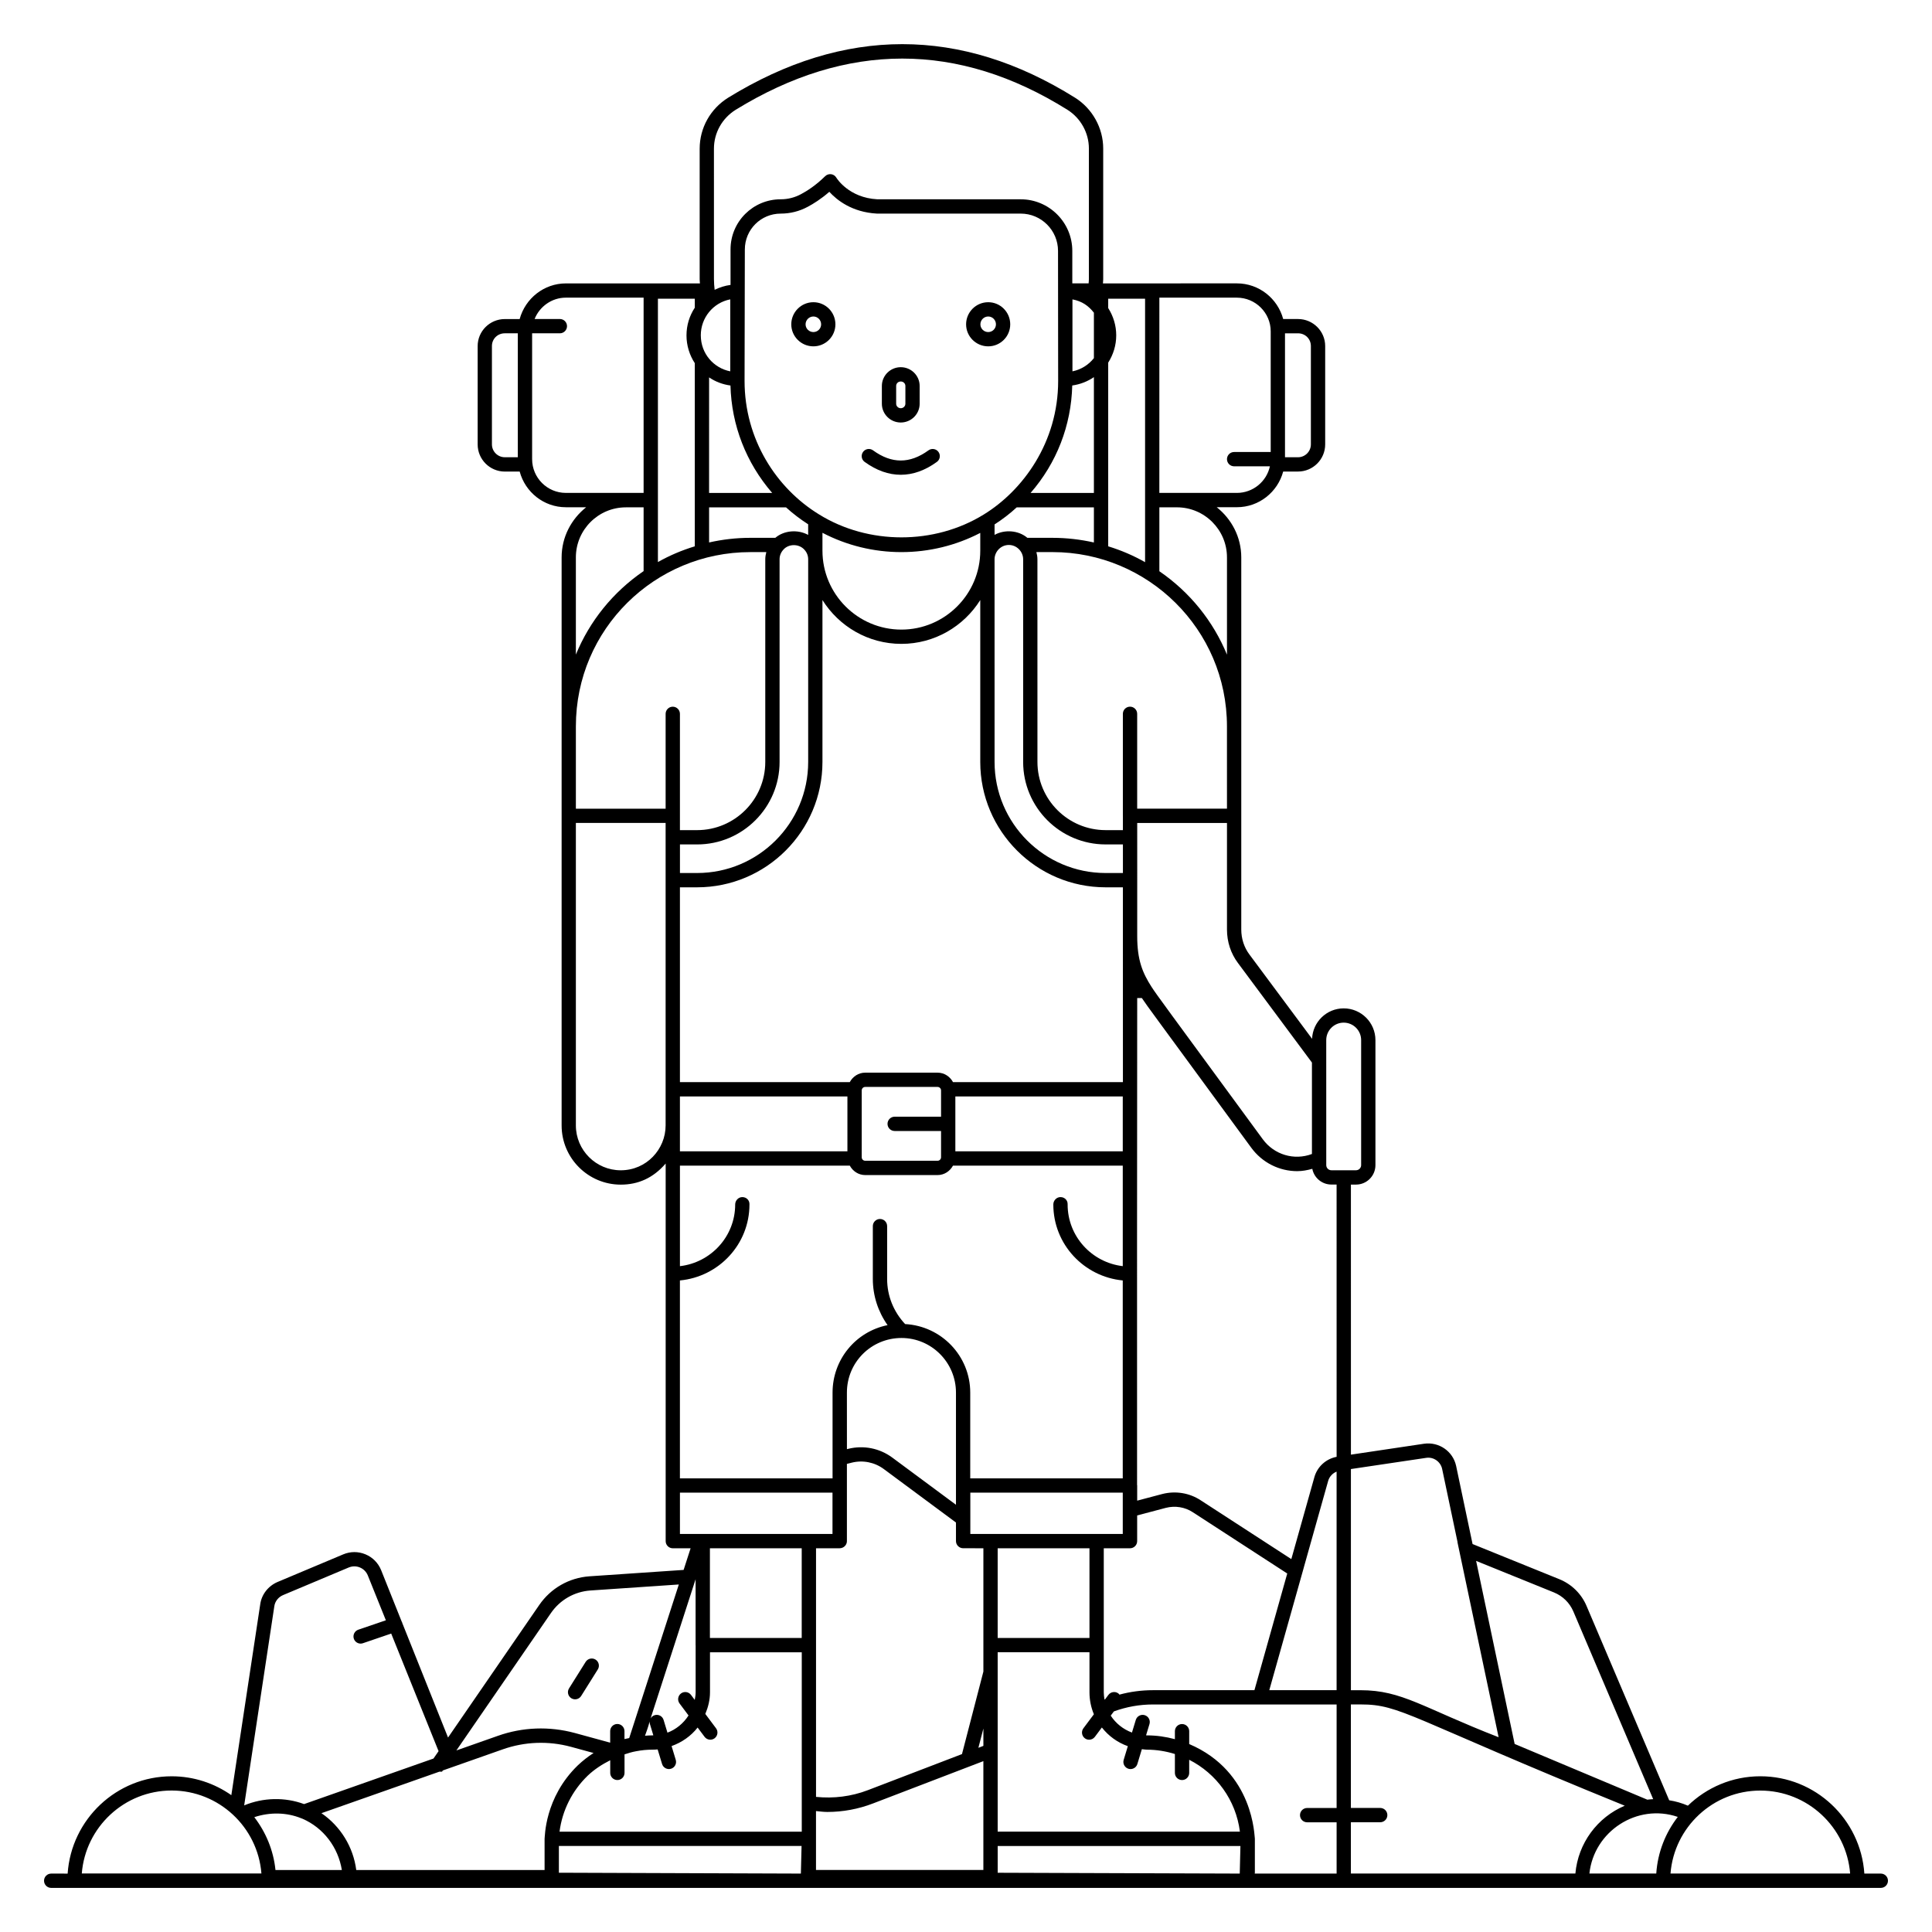 <?xml version="1.0" encoding="UTF-8"?>
<!-- Uploaded to: ICON Repo, www.iconrepo.com, Generator: ICON Repo Mixer Tools -->
<svg fill="#000000" width="800px" height="800px" version="1.1" viewBox="144 144 512 512" xmlns="http://www.w3.org/2000/svg">
 <g>
  <path d="m642.43 640.52h-4.356c-0.973-14.379-12.949-25.789-27.57-25.789-7.453 0-14.215 2.977-19.195 7.789-1.578-0.68-3.242-1.164-4.953-1.426l-21.926-51.551c-1.375-3.203-3.918-5.695-7.164-7.031l-23.02-9.324-4.363-20.73c-0.848-3.836-4.496-6.402-8.457-5.859l-19.418 2.898-0.004-71.57h1.355c2.836 0 5.144-2.309 5.144-5.148v-33.137c0-4.641-3.773-8.414-8.414-8.414-4.519 0-8.188 3.59-8.375 8.062l-16.605-22.34c-1.414-1.891-2.16-4.188-2.16-6.633v-98.605c0-5.402-2.574-10.172-6.508-13.297h5.332c5.898 0 10.824-4.027 12.285-9.453h3.93c3.969 0 7.199-3.227 7.199-7.195v-26.062c0-3.945-3.231-7.16-7.199-7.16h-3.93c-1.461-5.426-6.387-9.449-12.281-9.449l-35.488 0.008c0.016-0.367 0.07-0.723 0.07-1.098v-34.664c0-5.414-2.867-10.574-7.481-13.461-30.23-18.906-61.137-18.914-91.898 0-4.734 2.953-7.562 8.016-7.562 13.539v34.586c0 0.375 0.051 0.73 0.07 1.098h-35.523c-5.769 0-10.738 3.941-12.254 9.449h-3.93c-3.969 0-7.199 3.211-7.199 7.16v26.062c0 3.969 3.231 7.195 7.199 7.195h3.938c1.457 5.426 6.371 9.453 12.246 9.453h5.375c-3.934 3.125-6.508 7.891-6.508 13.297v150.54c0 8.648 7.035 15.68 15.68 15.68 4.574 0 8.566-1.727 11.895-5.594v100.07c0 1.047 0.848 1.895 1.895 1.895h4.711l-1.852 5.731-24.961 1.695c-5.406 0.383-10.258 3.168-13.32 7.633l-24.148 35.098-12.152-30.406c-0.012-0.043-0.004-0.082-0.016-0.125-0.023-0.066-0.074-0.113-0.105-0.176l-5.457-13.652c-0.777-1.918-2.254-3.41-4.16-4.199-1.906-0.793-4.008-0.785-5.902 0.02l-17.402 7.316c-2.477 1.062-4.227 3.328-4.574 5.891l-7.66 50.598c-4.488-3.141-9.934-5-15.816-5-14.617 0-26.594 11.41-27.566 25.789l-4.359-0.004c-1.047 0-1.895 0.848-1.895 1.895s0.848 1.895 1.895 1.895h484.87c1.047 0 1.895-0.848 1.895-1.895s-0.848-1.895-1.895-1.895zm-31.93-22c12.531 0 22.836 9.699 23.805 21.984h-47.605c0.969-12.285 11.273-21.984 23.801-21.984zm-54.668-52.5c2.316 0.949 4.133 2.734 5.113 5.012l21.164 49.762c-0.531 0.023-1.043 0.074-1.547 0.141-53.762-22.578-27.793-11.672-35.164-14.77l-10.211-48.512zm-33.863-35.676c1.949-0.289 3.785 1.012 4.207 2.91l4.09 19.422h-0.027l10.91 51.707c-20.129-7.828-25.543-12.461-36.57-12.461h-2.574v-58.609zm-31.562 96.586h7.809v13.59h-21.707c0.004-0.078 0.043-0.141 0.043-0.219v-9.016c-0.145-0.379-0.113-17.73-17.402-25.094v-3.406c0-1.047-0.848-1.895-1.895-1.895-1.047 0-1.895 0.848-1.895 1.895v2.113c-2.379-0.637-4.867-1.004-7.445-1.004-0.066 0-0.129-0.02-0.195-0.02l0.902-2.973c0.305-1-0.262-2.059-1.262-2.363-1.012-0.301-2.059 0.266-2.363 1.262l-1.016 3.348c-2.324-0.863-4.297-2.438-5.625-4.488l0.84-1.121c3.324-1.207 6.797-1.836 10.34-1.836h48.68v27.434h-7.809c-1.047 0-1.895 0.848-1.895 1.895 0.004 1.051 0.848 1.898 1.895 1.898zm-82.008 6.289h64.324l-0.176 7.301-64.148-0.219zm-52.16 7.301-64.129-0.227v-7.086h64.312zm-95.801-27.008h0.699l0.219-0.324 15.855-5.582c5.832-2.062 12.105-2.301 18.113-0.676l5.977 1.633c-1.48 0.957-2.879 2.047-4.184 3.285-8.867 8.59-8.695 19.074-8.797 19.453v8.273h-49.91c-0.797-6.137-4.188-11.609-9.227-15.059zm-36.297 12.465c5.566 2.41 9.473 7.559 10.453 13.594l-17.59 0.004c-0.535-5.242-2.562-10.039-5.613-14.004 4.066-1.355 8.543-1.305 12.461 0.301zm68.141 3.441c0.723-5.625 3.328-10.84 7.461-14.84 1.758-1.672 3.781-2.984 5.973-4.094v3.352c0 1.047 0.848 1.895 1.895 1.895s1.895-0.848 1.895-1.895v-4.91c1-0.316 1.988-0.645 3.082-0.828 1.445-0.281 2.879-0.418 4.371-0.418 0.477 0 0.91-0.027 1.324-0.062l1.172 3.859c0.301 0.996 1.352 1.566 2.363 1.262 1-0.305 1.566-1.359 1.262-2.363l-1.105-3.648c2.731-0.973 5.137-2.656 6.902-4.91l1.844 2.465c0.637 0.844 1.824 1.004 2.652 0.383 0.836-0.629 1.008-1.816 0.383-2.652l-2.84-3.797c0.758-1.82 1.238-3.727 1.238-5.731v-10.605h24.32v47.539zm132.14-384.45c0 16.289-9.375 29.051-19.742 35.398-13.047 8.051-30.547 8.074-43.625-0.043-11.359-6.953-19.738-19.938-19.738-35.355 0.008-3.273 0.078-37 0.074-34.852 0-5.281 4.25-9.508 9.512-9.508 2.527 0 4.945-0.613 7.172-1.812 1.43-0.758 3.477-2.023 5.707-3.961 1.941 2.137 5.981 5.426 12.648 5.773h38.07c5.453 0 9.887 4.434 9.887 9.887-0.004 0.465 0.035 36.172 0.035 34.473zm44.738 113.34h-23.797v-25.137c0-1.047-0.848-1.895-1.895-1.895-1.047 0-1.895 0.848-1.895 1.895v27.051c0 0.012 0.008 0.023 0.008 0.035v3.734h-4.582c-9.961 0-18.066-8.105-18.066-18.07l-0.004-53.715c0-0.648-0.113-1.281-0.273-1.895h4.285c25.262 0 46.215 20.461 46.215 46.176zm7.277 233.61h-26.902c-3.016 0-5.988 0.398-8.875 1.176-0.09-0.105-0.16-0.223-0.273-0.309-0.828-0.625-2.019-0.457-2.652 0.383l-0.883 1.18-0.145 0.055c-0.105-0.625-0.195-1.258-0.195-1.914v-38.18h6.953c1.047 0 1.895-0.848 1.895-1.895v-6.805l7.598-2.012c2.461-0.629 5.055-0.211 7.137 1.152l25.039 16.246zm-33.551 14.84-1.098 3.621c-0.305 1 0.262 2.059 1.262 2.363 0.184 0.055 0.371 0.082 0.551 0.082 0.812 0 1.566-0.527 1.812-1.344l1.191-3.93c0.438 0.039 0.859 0.133 1.309 0.133 2.594 0 5.09 0.414 7.445 1.152v5.004c0 1.047 0.848 1.895 1.895 1.895s1.895-0.848 1.895-1.895v-3.477c7.184 3.637 12.379 10.656 13.441 19.047l-64.195-0.004v-47.535h24.328v10.617c0 2.059 0.422 4.023 1.168 5.816l-2.777 3.711c-0.625 0.836-0.453 2.023 0.383 2.652 0.34 0.254 0.738 0.379 1.137 0.379 0.574 0 1.145-0.262 1.516-0.762l1.855-2.481c1.77 2.254 4.133 3.981 6.883 4.953zm-34.492-52.449h24.328v23.773h-24.328zm-81.27 38.859c-0.633-0.84-1.82-1.008-2.652-0.383-0.836 0.629-1.008 1.816-0.383 2.652l2.379 3.18c-1.359 2.125-3.371 3.734-5.586 4.555l-1.023-3.371c-0.305-1-1.348-1.566-2.363-1.262-0.484 0.148-0.855 0.473-1.09 0.883l11.934-36.902v17.457c0 0.02 0.012 0.035 0.012 0.055v12.453c0 0.688-0.121 1.348-0.238 2.008zm-10.887 7.734 0.902 2.969c-0.066 0-0.117 0.02-0.188 0.02-0.684 0-1.352 0.047-2.016 0.094 1.785-4.836 1.004-4.066 1.301-3.082zm40.227-22.82h-24.328v-23.773h24.328zm-15.738-116.84c-1.047 0-1.895 0.91-1.895 1.957 0 8.469-6.422 15.395-14.641 16.348v-26.645h45.012c0.801 1.469 2.305 2.504 4.09 2.504h19.172c1.785 0 3.289-1.035 4.09-2.504h44.992v26.641c-8.203-0.965-14.613-7.883-14.613-16.344v-0.125c0-1.047-0.848-1.832-1.895-1.832s-1.895 0.91-1.895 1.957c0 10.547 8.109 19.145 18.398 20.133v52.449l-40.418-0.004v-22.723c0-9.734-7.664-17.645-17.254-18.16-3.051-3.258-4.769-7.461-4.769-11.949v-14.008c0-1.047-0.848-1.895-1.895-1.895s-1.895 0.848-1.895 1.895v14.008c0 4.449 1.395 8.668 3.906 12.23-8.539 1.738-14.578 9.199-14.578 17.879v22.723h-40.453v-52.445c10.309-0.973 18.43-9.574 18.43-20.133v-0.125c0-1.051-0.844-1.832-1.891-1.832zm-16.539-26.676h44.387v14.547h-44.387v-14.547zm-5.832-211.41h9.773v2.387c-1.418 2.148-2.199 4.656-2.199 7.352 0 2.648 0.801 5.215 2.199 7.348v48.539c-3.394 1.031-6.672 2.414-9.773 4.168zm19.227 23.008c0.273 10.531 4.141 20.469 11.059 28.473h-16.727l0.004-30.621c1.691 1.141 3.602 1.871 5.664 2.148zm-5.664 32.297h20.395c1.836 1.68 3.812 3.16 5.859 4.484v2.812c-2.723-1.5-6.379-1.219-8.707 0.773h-6.637c-3.703 0-7.359 0.426-10.91 1.227zm115.54 14.52c-3.133-1.781-6.406-3.172-9.773-4.199v-48.676c1.371-2.172 2.125-4.641 2.125-7.215v-0.039c0-2.574-0.754-5.047-2.125-7.215v-2.481h9.773zm-19.246-69.641c2.535 0.492 4.234 1.672 5.684 3.527v12.043c-1.43 1.801-3.438 3.051-5.684 3.496zm-0.055 22.816c2.082-0.289 4.027-1.043 5.738-2.211v30.691h-16.781c6.91-7.938 10.773-17.859 11.043-28.48zm-14.723 32.305h20.461v9.301c-3.582-0.805-7.246-1.23-10.945-1.23h-6.684c-2.375-2.019-6.019-2.258-8.695-0.785v-2.766c2.078-1.344 4.059-2.84 5.863-4.519zm28.152 96.898h-4.582c-16.23 0-29.43-13.203-29.43-29.434l-0.004-53.715c0-1.961 1.613-3.789 3.789-3.789 2.106 0 3.789 1.77 3.789 3.789v53.715c0 12.051 9.805 21.855 21.855 21.855h4.582zm-37.805-85.418c0 11.527-9.383 20.91-20.91 20.91-11.531 0-20.91-9.379-20.91-20.91v-4.742c6.422 3.356 13.582 5.117 20.91 5.117s14.492-1.754 20.91-5.09zm-53.184 55.984v-53.715c0-0.934 0.344-1.824 1.012-2.547 1.375-1.578 4.141-1.621 5.59 0.043 0.629 0.684 0.977 1.57 0.977 2.504v53.715c0 16.23-13.203 29.434-29.434 29.434h-4.547v-7.574h4.547c12.051 0 21.855-9.805 21.855-21.859zm90.949 88.641v14.547h-44.367v-14.547zm0 115.95h-40.398v-10.953h40.398zm-48.156-117.54v6.961h-12.293c-1.047 0-1.895 0.848-1.895 1.895s0.848 1.895 1.895 1.895h12.293v6.961c0 0.512-0.414 0.926-0.926 0.926h-19.172c-0.512 0-0.926-0.414-0.926-0.926v-17.711c0-0.512 0.414-0.926 0.926-0.926h19.172c0.512 0 0.926 0.414 0.926 0.926zm-69.199 106.59h40.43v10.953h-40.43zm44.25-26.512c0-8.062 6.484-14.473 14.469-14.473 7.961 0 14.434 6.492 14.434 14.473v29.723l-16.867-12.496c-3.371-2.492-7.625-3.336-11.703-2.32l-0.328 0.082zm73.145-82.277h-45.027c-0.797-1.473-2.305-2.512-4.094-2.512h-19.172c-1.789 0-3.293 1.039-4.094 2.512h-45.008v-51.629h4.547c18.32 0 33.223-14.902 33.223-33.223v-42.906c4.371 6.961 12.098 11.613 20.91 11.613s16.539-4.652 20.91-11.613v42.906c0 18.32 14.902 33.223 33.219 33.223h4.582v12.953zm-104.06-188.37c-4.301-0.832-7.805-4.602-7.805-9.559 0-4.574 3.199-8.609 7.805-9.516zm5.301 47.906h4.254c-0.16 0.613-0.273 1.246-0.273 1.895v53.715c0 9.965-8.105 18.07-18.07 18.07h-4.547v-30.816c0-1.047-0.848-1.895-1.895-1.895s-1.895 0.848-1.895 1.895v25.137h-23.785v-21.824c0-25.801 20.98-46.176 46.211-46.176zm17.43 289.66v-25.668h6.258c0.262 0 0.512-0.055 0.742-0.152 0.691-0.281 1.184-0.957 1.184-1.75v-20.457l1.254-0.32c2.969-0.742 6.078-0.121 8.527 1.691l19.121 14.168v4.914c0 1.07 0.883 1.902 1.914 1.902l5.352 0.004v32.68l-5.672 21.867-24.93 9.555c-4.402 1.691-9.117 2.258-13.75 1.785zm44.352 22.105v4.598l-1.324 0.508zm75.766-10.164 9.168-32.57-0.004-0.004 6.441-22.891c0.328-1.141 1.18-2.027 2.234-2.453v57.918zm17.844-61.84c-2.793 0.531-5.086 2.582-5.879 5.34l-6.125 21.766-24.043-15.602c-2.965-1.945-6.664-2.547-10.16-1.648l-6.644 1.758v-4.023c0-0.051-0.027-0.098-0.031-0.148 0.02-92.18-0.043-39.062 0.035-129.02h1.234c1.906 2.812 1.75 2.477 28.977 39.641 2.941 4.027 7.508 6.231 12.184 6.231 1.344 0 2.684-0.246 4.008-0.621 0.457 2.371 2.543 4.168 5.051 4.168h1.387zm-2.75-110.44c0-2.551 2.074-4.625 4.625-4.625 2.547 0 4.625 2.074 4.625 4.625v33.137c0 0.75-0.609 1.359-1.359 1.359h-6.527c-0.75 0-1.359-0.609-1.359-1.359zm-23.395-20.426 19.605 26.379v24.23c-4.676 1.77-9.996 0.238-13.035-3.918-25.891-35.312-28-38.094-29.445-40.324-2.422-3.754-3.824-7.164-3.824-13.48 0.012-3.648 0-30.383 0-30h23.789v28.223c0 3.266 1.004 6.34 2.91 8.891zm-2.91-107.5v25.781c-3.637-8.836-9.789-16.531-17.918-22.105v-16.938h4.66c7.309 0.004 13.258 5.953 13.258 13.262zm22.234-56.004v26.062c0 1.879-1.531 3.41-3.41 3.41h-3.449v-32.844h3.449c1.914-0.004 3.41 1.48 3.41 3.371zm-10.645-3.883v31.965h-9.695c-1.047 0-1.895 0.848-1.895 1.895s0.848 1.895 1.895 1.895h9.484c-0.875 4.023-4.469 7.051-8.77 7.051h-20.531l0.004-51.746h20.531c4.949 0 8.977 4.012 8.977 8.941zm-147.55-48.41c0-4.207 2.16-8.066 5.766-10.32 29.414-18.086 58.984-18.09 87.895-0.008 3.519 2.199 5.703 6.129 5.703 10.25v34.66c0 0.375-0.051 0.73-0.07 1.098h-4.324v-8.598c0-7.539-6.133-13.676-13.676-13.676h-37.969c-7.559-0.391-10.766-5.531-10.891-5.738-0.297-0.5-0.809-0.84-1.387-0.914-0.574-0.07-1.156 0.121-1.57 0.527-2.488 2.453-4.848 3.941-6.391 4.758-1.68 0.906-3.492 1.363-5.387 1.363-7.32 0-13.301 5.887-13.301 13.297v9.398c-1.48 0.199-2.898 0.645-4.219 1.301 0-0.016 0.004-0.031 0.004-0.047-0.105-0.914-0.18-1.824-0.18-2.773zm-51.977 81.762h-3.449c-1.879 0-3.41-1.531-3.41-3.41v-26.062c0-1.891 1.5-3.371 3.41-3.371h3.449zm3.793 0.512v-33.355h7.352c1.047 0 1.895-0.848 1.895-1.895s-0.848-1.895-1.895-1.895h-6.695c1.34-3.332 4.574-5.66 8.285-5.66h20.605v51.746h-20.605c-4.93 0-8.941-4.012-8.941-8.941zm11.594 26.023c0-7.309 5.949-13.258 13.258-13.258h4.695v16.898c-8.145 5.57-14.312 13.273-17.953 22.125zm11.895 162.43c-6.559 0-11.895-5.336-11.895-11.895v-80.156h23.785v80.156c0.004 6.305-5.055 11.895-11.891 11.895zm-18.516 117.36c2.41-3.512 6.223-5.695 10.461-6l23.445-1.594-13.148 40.699c-0.418 0.09-0.848 0.164-1.254 0.27v-2.106c0-1.047-0.848-1.895-1.895-1.895s-1.895 0.848-1.895 1.895v3.055l-9.398-2.57c-6.762-1.82-13.809-1.559-20.363 0.762l-10.996 3.871zm-73.289-1.84c0.176-1.277 1.062-2.406 2.305-2.938l17.391-7.312c0.969-0.406 2.023-0.41 2.984-0.012s1.707 1.152 2.098 2.121l4.781 11.875-7.301 2.492c-0.992 0.34-1.52 1.414-1.184 2.406 0.27 0.785 1.008 1.281 1.793 1.281 0.203 0 0.41-0.031 0.609-0.102l7.496-2.559 12.555 31.164-1.352 1.957-34.289 12.07c-5.055-1.875-10.832-1.758-15.875 0.344zm-27.223 48.848c12.531 0 22.832 9.699 23.801 21.984h-47.602c0.969-12.285 11.273-21.984 23.801-21.984zm170.77 21.055v-15.609c1 0.09 1.996 0.234 3 0.234 4.109 0 8.223-0.758 12.109-2.254l29.246-11.211v28.836c-10.59 0.004-34.168 0.004-44.355 0.004zm141.75 0.945v-13.59h7.773c1.047 0 1.895-0.848 1.895-1.895s-0.848-1.895-1.895-1.895h-7.773v-27.434h2.574c10.707 0 12.543 3.461 70.004 26.84-7.246 3.059-12.367 9.922-13.082 17.973zm86.633-15.008c-3.258 4.211-5.324 9.375-5.703 15.004h-17.719c1.188-11.16 12.613-18.688 23.422-15.004z"/>
  <path d="m295.4 594.05c0.887 0.555 2.059 0.289 2.613-0.598l4.41-7.031c0.555-0.887 0.289-2.055-0.598-2.613-0.883-0.551-2.055-0.285-2.613 0.598l-4.41 7.031c-0.559 0.887-0.289 2.055 0.598 2.613z"/>
  <path d="m359.56 224.09c-3.234 0-5.863 2.633-5.863 5.863 0 3.215 2.629 5.832 5.863 5.832 3.219 0 5.832-2.617 5.832-5.832 0-3.231-2.613-5.863-5.832-5.863zm0 7.91c-1.145 0-2.074-0.918-2.074-2.047 0-1.145 0.934-2.078 2.074-2.078 1.129 0 2.047 0.934 2.047 2.078 0 1.129-0.918 2.047-2.047 2.047z"/>
  <path d="m405.89 224.09c-3.234 0-5.863 2.633-5.863 5.863 0 3.215 2.629 5.832 5.863 5.832 3.219 0 5.832-2.617 5.832-5.832 0.004-3.231-2.613-5.863-5.832-5.863zm0 7.91c-1.145 0-2.074-0.918-2.074-2.047 0-1.145 0.934-2.078 2.074-2.078 1.129 0 2.047 0.934 2.047 2.078 0 1.129-0.918 2.047-2.047 2.047z"/>
  <path d="m382.71 255.97c2.762 0 5.008-2.234 5.008-4.977v-4.707c0-2.746-2.246-4.977-5.008-4.977-2.762 0-5.008 2.234-5.008 4.977v4.707c0 2.742 2.246 4.977 5.008 4.977zm-1.219-9.684c0-0.668 0.535-1.188 1.223-1.188 0.684 0 1.223 0.523 1.223 1.188v4.707c0 0.656-0.547 1.188-1.223 1.188-0.672 0-1.223-0.531-1.223-1.188z"/>
  <path d="m382.71 269.82c-3.223 0-6.441-1.137-9.574-3.414-0.848-0.613-1.031-1.797-0.418-2.644 0.617-0.848 1.801-1.031 2.644-0.418 4.941 3.594 9.75 3.594 14.695 0 0.844-0.613 2.027-0.43 2.644 0.418 0.613 0.848 0.43 2.031-0.418 2.644-3.133 2.277-6.352 3.414-9.574 3.414z"/>
 </g>
</svg>